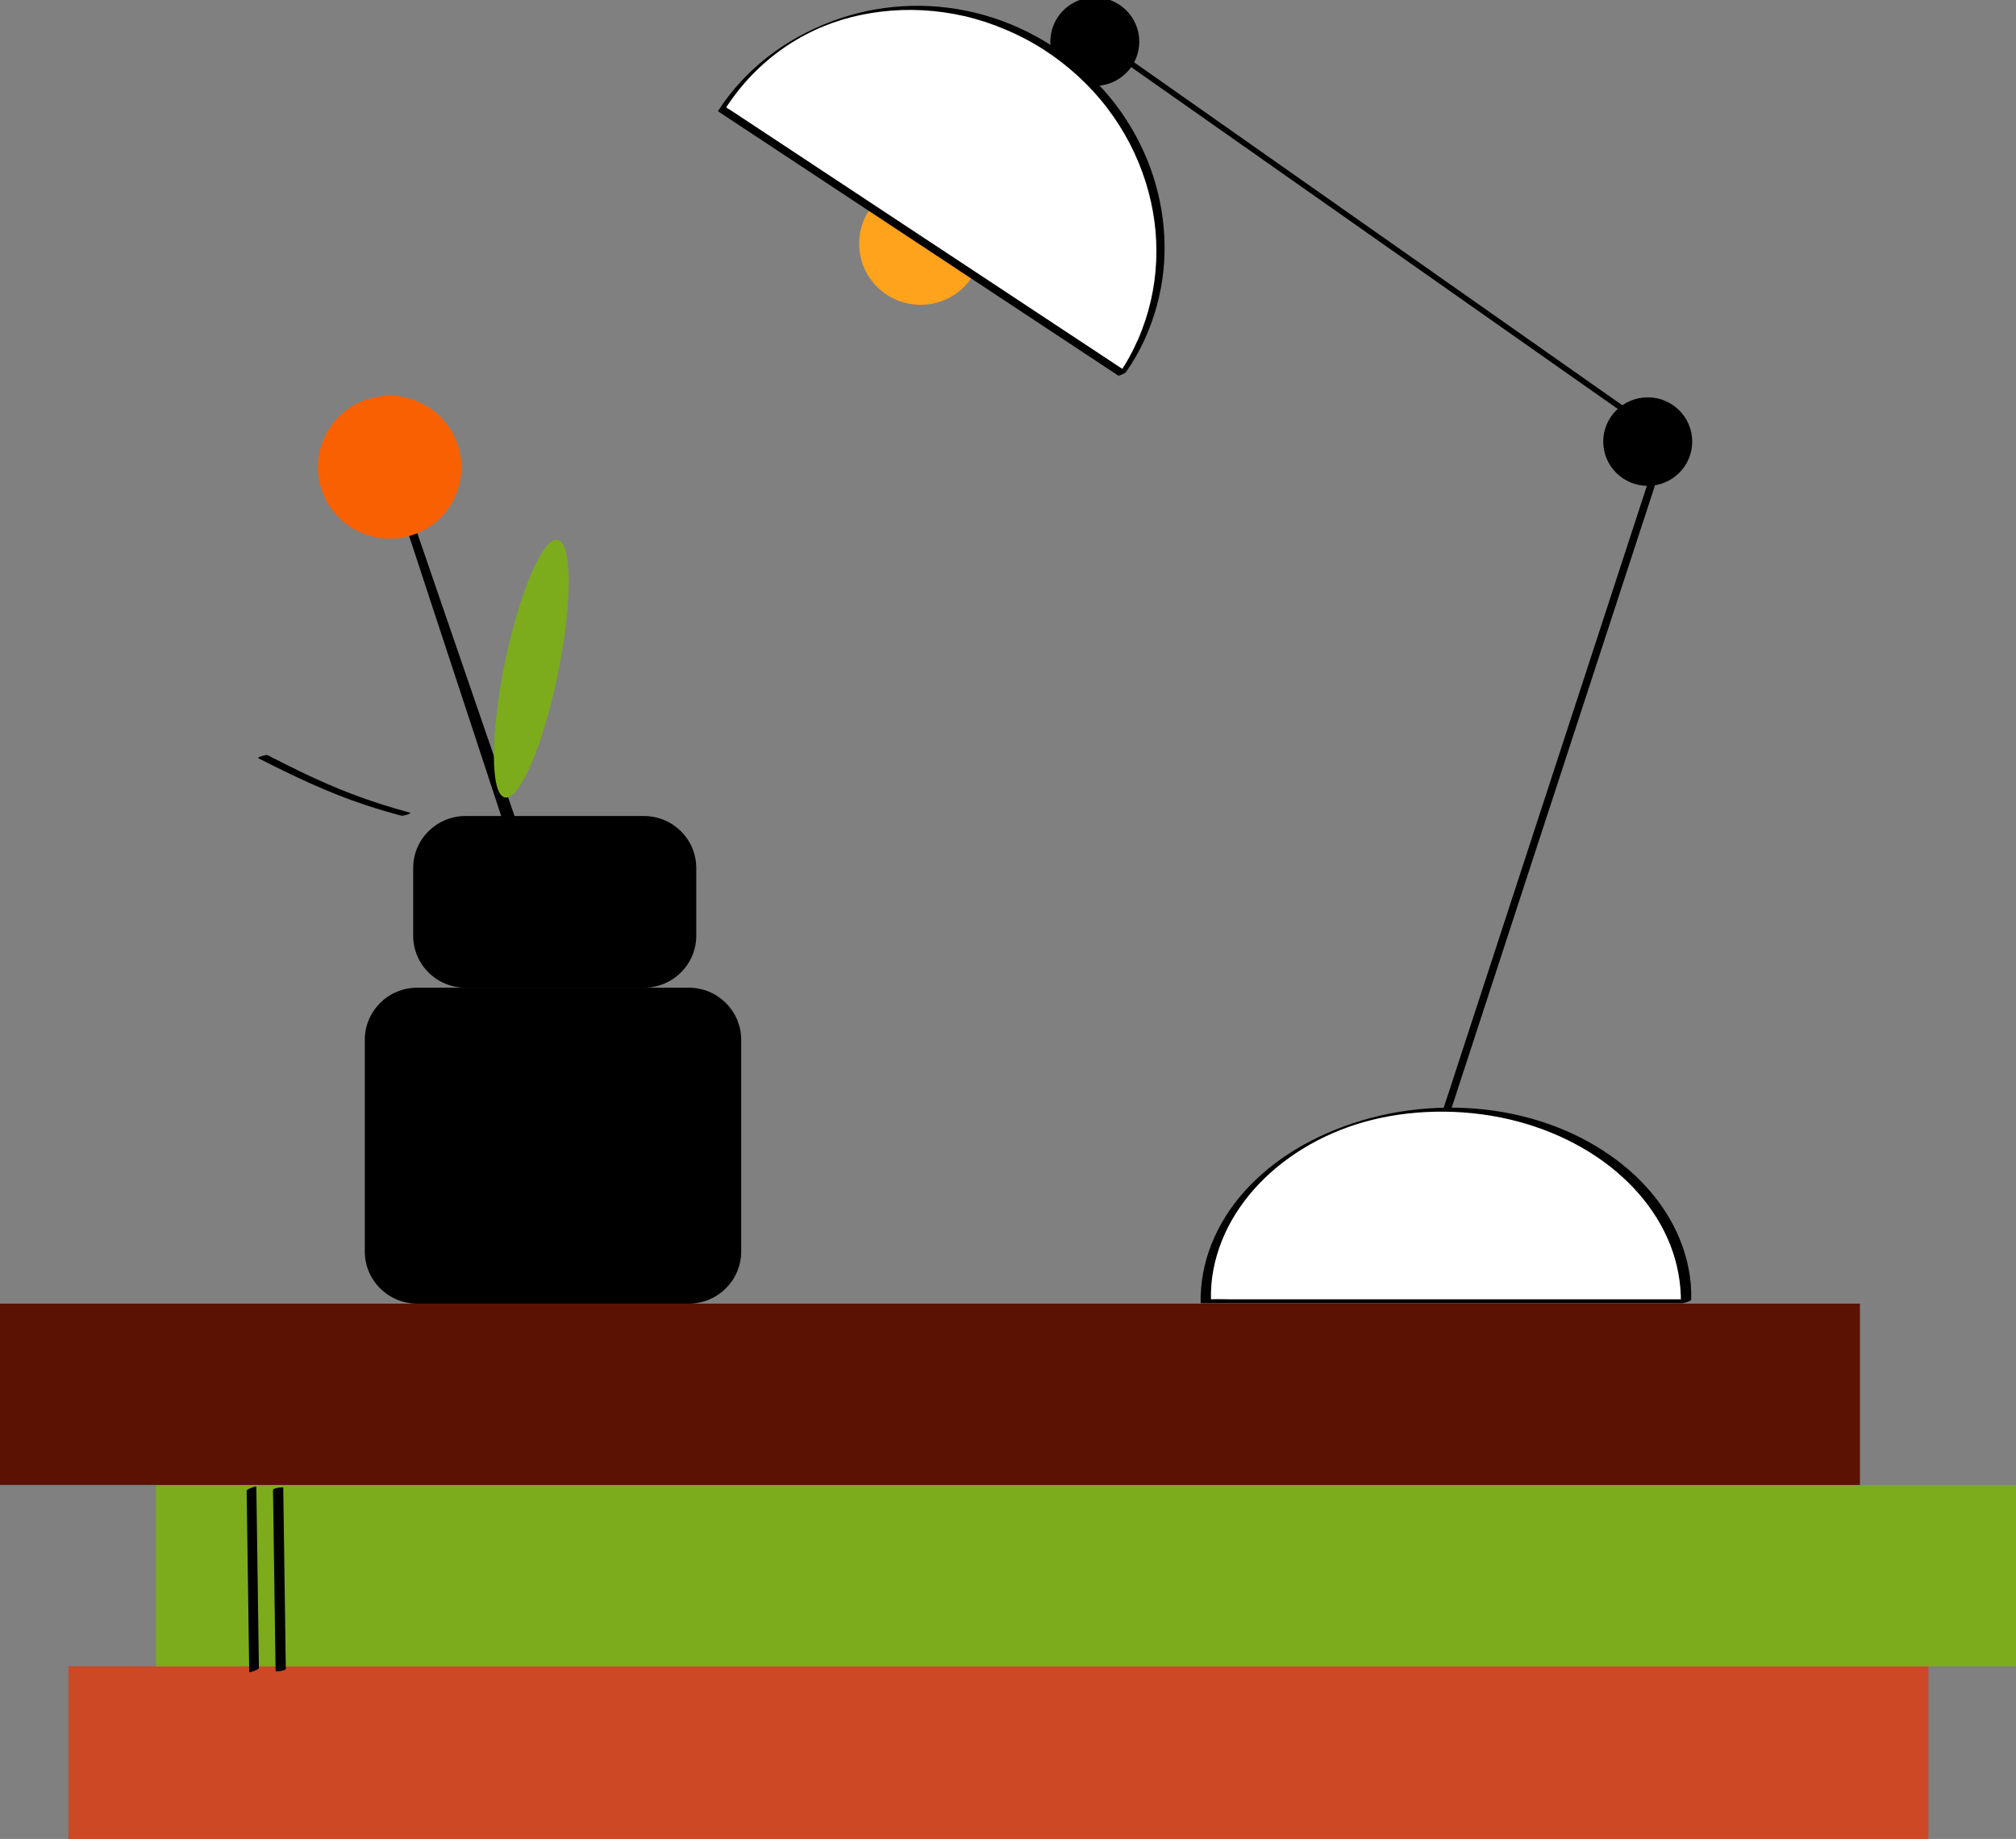 <svg width="194" height="177" viewBox="0 0 194 177" fill="none" xmlns="http://www.w3.org/2000/svg">
<rect x="0" y="0" width="194" height="177" fill="#808080" stroke="none"/>
<g clip-path="url(#clip0_6375_16412)">
<path d="M185.57 160.383H6.588V177H185.57V160.383Z" fill="#CD4825"/>
<path d="M194 142.929H15.018V160.383H194V142.929Z" fill="#7CAC1B"/>
<path d="M178.982 125.475H0V142.929H178.982V125.475Z" fill="#5B1202"/>
<path d="M39.783 50.848L51.651 85.397L50.779 85.688L39.371 50.985L39.783 50.848Z" fill="black"/>
<path d="M39.608 50.947L39.928 51.873L40.79 54.385L42.071 58.109L43.627 62.637L45.331 67.595L47.059 72.621L48.67 77.306L50.023 81.249L50.998 84.089L51.304 84.977C51.356 85.127 51.397 85.291 51.462 85.438C51.469 85.456 51.476 85.476 51.483 85.496L51.768 85.305L50.895 85.596L50.961 85.589L50.655 84.656L49.827 82.134L48.597 78.393L47.103 73.845L45.465 68.863L43.806 63.816L42.26 59.111L40.958 55.15L40.02 52.3L39.725 51.405C39.673 51.255 39.639 51.087 39.574 50.944C39.567 50.927 39.56 50.906 39.553 50.886L39.268 51.077L39.677 50.941C39.756 50.913 39.869 50.865 39.924 50.8C39.962 50.756 39.979 50.729 39.9 50.756L39.491 50.893C39.447 50.906 39.186 51.019 39.206 51.084L39.512 52.017L40.34 54.539L41.569 58.28L43.064 62.828L44.702 67.81L46.361 72.857L47.907 77.562L49.209 81.522L50.147 84.372L50.442 85.267C50.49 85.415 50.521 85.592 50.593 85.729C50.603 85.746 50.607 85.766 50.614 85.787C50.617 85.801 50.679 85.78 50.679 85.78L51.551 85.49C51.596 85.476 51.861 85.363 51.837 85.298L51.517 84.372L50.655 81.861L49.374 78.136L47.818 73.609L46.114 68.651L44.386 63.624L42.775 58.94L41.422 54.996L40.446 52.157L40.141 51.269C40.089 51.122 40.055 50.944 39.983 50.807C39.972 50.79 39.969 50.77 39.962 50.749C39.952 50.722 39.587 50.876 39.612 50.947H39.608Z" fill="black"/>
<path d="M53.678 64.875C52.277 71.723 49.996 77.039 48.588 76.756C47.18 76.469 47.173 70.687 48.574 63.843C49.976 56.995 52.256 51.678 53.665 51.962C55.073 52.249 55.08 58.031 53.678 64.875Z" fill="#7CAC1B"/>
<path d="M44.036 42.794C45.249 46.399 43.301 50.298 39.691 51.497C36.081 52.7 32.169 50.749 30.956 47.144C29.744 43.539 31.691 39.641 35.301 38.441C38.911 37.238 42.824 39.189 44.036 42.794Z" fill="#F96001"/>
<path d="M39.135 97.172L56.942 97.323L39.135 97.476V97.172Z" fill="black"/>
<path d="M40.148 95.067H66.281C69.067 95.067 71.324 97.312 71.324 100.084V120.459C71.324 123.23 69.067 125.475 66.281 125.475H40.148C37.362 125.475 35.105 123.23 35.105 120.459V100.084C35.105 97.312 37.362 95.067 40.148 95.067Z" fill="black"/>
<path d="M61.967 95.067H44.795C42.013 95.067 39.76 92.826 39.76 90.058V83.552C39.76 80.784 42.013 78.543 44.795 78.543H61.967C64.749 78.543 67.002 80.784 67.002 83.552V90.058C67.002 92.826 64.746 95.067 61.967 95.067Z" fill="black"/>
<path d="M24.845 72.97C28.222 74.699 31.64 76.325 35.25 77.511C36.339 77.87 37.441 78.194 38.547 78.495C38.736 78.546 38.984 78.471 39.166 78.42C39.207 78.41 39.575 78.256 39.485 78.232C37.593 77.713 35.717 77.128 33.883 76.431C32.176 75.782 30.506 75.04 28.864 74.244C27.83 73.745 26.807 73.226 25.787 72.703C25.632 72.625 25.319 72.737 25.168 72.778C25.127 72.792 24.756 72.915 24.849 72.966L24.845 72.97Z" fill="black"/>
<path d="M23.736 143.493L23.929 157.106L23.984 160.933C23.984 161.008 24.447 160.834 24.485 160.817C24.575 160.78 24.915 160.663 24.915 160.537L24.722 146.924L24.667 143.097C24.667 143.021 24.203 143.196 24.166 143.213C24.076 143.25 23.736 143.367 23.736 143.493Z" fill="black"/>
<path d="M26.273 143.411L26.466 157.024L26.521 160.851C26.521 160.916 27.507 160.814 27.503 160.619L27.311 147.006L27.256 143.179C27.256 143.114 26.27 143.216 26.273 143.411Z" fill="black"/>
<path d="M159.316 44.202L158.763 45.897L157.255 50.513L155.026 57.34L152.305 65.671L149.313 74.829L146.304 84.041L143.498 92.631L141.128 99.889L139.424 105.11C139.156 105.933 138.871 106.754 138.617 107.584C138.607 107.618 138.593 107.656 138.583 107.69C138.545 107.809 138.933 107.625 138.961 107.611C139.094 107.543 139.438 107.399 139.493 107.235L140.046 105.541L141.554 100.924L143.783 94.097L146.504 85.766L149.496 76.609L152.505 67.397L155.311 58.806L157.681 51.549L159.385 46.328C159.653 45.504 159.938 44.684 160.192 43.854C160.202 43.819 160.216 43.782 160.226 43.748C160.264 43.628 159.876 43.813 159.849 43.826C159.715 43.895 159.371 44.038 159.316 44.202Z" fill="black"/>
<path d="M157.834 40.215L156.394 39.203L152.51 36.473L146.77 32.441L139.728 27.493L132.058 22.105L124.315 16.665L117.074 11.577L110.957 7.278L106.57 4.196L104.489 2.734L104.399 2.672C104.324 2.621 104.145 2.703 104.07 2.73C104.049 2.737 103.754 2.881 103.781 2.898L105.22 3.909L109.105 6.639L114.845 10.671L121.887 15.619L129.557 21.008L137.299 26.448L144.54 31.535L150.658 35.834L155.045 38.916L157.126 40.379L157.215 40.44C157.291 40.491 157.47 40.409 157.545 40.382C157.566 40.375 157.861 40.232 157.834 40.215Z" fill="black"/>
<path d="M158.561 46.379C160.713 46.379 162.457 44.644 162.457 42.504C162.457 40.364 160.713 38.629 158.561 38.629C156.41 38.629 154.666 40.364 154.666 42.504C154.666 44.644 156.41 46.379 158.561 46.379Z" fill="black" stroke="black" stroke-width="0.77" stroke-miterlimit="10"/>
<path d="M105.354 7.883C107.506 7.883 109.249 6.148 109.249 4.008C109.249 1.868 107.506 0.133 105.354 0.133C103.203 0.133 101.459 1.868 101.459 4.008C101.459 6.148 103.203 7.883 105.354 7.883Z" fill="black" stroke="black" stroke-width="0.77" stroke-miterlimit="10"/>
<path d="M162.247 125.243C162.247 125.171 162.254 125.103 162.254 125.031C162.254 114.961 151.908 106.798 139.144 106.798C126.379 106.798 116.033 114.961 116.033 125.031C116.033 125.103 116.04 125.171 116.04 125.243H162.251H162.247Z" fill="white"/>
<path d="M162.744 125.075C162.806 123.111 162.394 121.115 161.656 119.297C160.917 117.479 159.808 115.768 158.475 114.295C157.07 112.737 155.407 111.418 153.611 110.335C151.674 109.169 149.568 108.284 147.39 107.669C145.054 107.013 142.636 106.668 140.211 106.617C137.786 106.566 135.251 106.815 132.84 107.375C130.428 107.936 128.223 108.735 126.093 109.839C124.184 110.83 122.401 112.067 120.845 113.55C119.381 114.944 118.128 116.56 117.211 118.361C116.293 120.162 115.758 121.99 115.589 123.927C115.545 124.423 115.524 124.918 115.541 125.414C115.565 125.434 115.593 125.444 115.624 125.438H137.896C140.139 125.438 142.385 125.438 144.628 125.438H150.863C152.625 125.438 154.387 125.438 156.153 125.438C157.42 125.438 158.688 125.438 159.955 125.438C160.553 125.438 161.154 125.444 161.752 125.438C161.779 125.438 161.803 125.438 161.831 125.438C162.064 125.438 162.319 125.335 162.525 125.239C162.583 125.212 162.875 125.058 162.662 125.058H158.063C156.404 125.058 154.744 125.058 153.085 125.058C151.062 125.058 149.039 125.058 147.016 125.058H127.419C125.657 125.058 123.895 125.058 122.129 125.058C120.862 125.058 119.594 125.058 118.327 125.058C117.729 125.058 117.125 125.028 116.53 125.058C116.503 125.058 116.479 125.058 116.451 125.058L116.534 125.082C116.472 123.155 116.871 121.197 117.585 119.41C118.299 117.623 119.371 115.942 120.663 114.483C122.016 112.952 123.62 111.64 125.362 110.57C127.186 109.45 129.181 108.588 131.201 108.011C133.448 107.372 135.777 107.051 138.112 107.003C140.517 106.955 142.925 107.198 145.264 107.744C147.452 108.257 149.582 109.04 151.567 110.095C153.419 111.079 155.143 112.306 156.641 113.772C158.042 115.142 159.241 116.724 160.124 118.47C161.006 120.216 161.535 122.051 161.7 123.962C161.741 124.447 161.762 124.932 161.745 125.421C161.745 125.503 162.236 125.356 162.274 125.342C162.367 125.311 162.738 125.216 162.744 125.086V125.075Z" fill="black"/>
<path d="M88.587 29.338C91.852 29.338 94.499 26.705 94.499 23.458C94.499 20.21 91.852 17.577 88.587 17.577C85.323 17.577 82.676 20.21 82.676 23.458C82.676 26.705 85.323 29.338 88.587 29.338Z" fill="#FFA21C"/>
<path d="M107.98 35.95C108.029 35.878 108.08 35.813 108.128 35.742C114.864 25.651 111.707 11.775 101.076 4.753C90.442 -2.272 76.362 0.212 69.626 10.302C69.578 10.374 69.536 10.446 69.488 10.518L107.98 35.95Z" fill="white"/>
<path d="M108.373 35.786C109.713 33.876 110.699 31.706 111.313 29.461C111.928 27.216 112.152 25.019 112.042 22.767C111.932 20.516 111.468 18.254 110.685 16.121C109.902 13.989 108.754 11.888 107.346 10.043C105.938 8.197 104.114 6.424 102.135 5.02C100.119 3.591 97.886 2.464 95.533 1.705C93.28 0.977 90.917 0.588 88.55 0.56C86.238 0.533 83.923 0.847 81.704 1.497C79.485 2.146 77.232 3.178 75.25 4.49C73.268 5.802 71.557 7.388 70.121 9.236C69.757 9.704 69.414 10.186 69.098 10.685V10.709L70.125 11.392L72.924 13.241L77.063 15.974L82.13 19.32L87.66 22.972L93.242 26.659L98.463 30.107L102.85 33.005L106.024 35.103C106.525 35.434 107.02 35.769 107.525 36.094C107.545 36.107 107.566 36.121 107.586 36.135C107.686 36.2 107.926 36.059 108.016 36.015C108.043 36.001 108.418 35.783 108.376 35.755L107.583 35.229L105.381 33.773L102.073 31.59L97.931 28.853L93.269 25.774L88.364 22.535L83.504 19.323L78.963 16.323L75.061 13.743L72.059 11.761L70.269 10.579C70.176 10.518 69.98 10.439 69.915 10.343C69.912 10.336 69.891 10.333 69.888 10.326C69.881 10.302 69.908 10.422 69.898 10.309C69.898 10.282 70.015 10.135 70.032 10.107C70.087 10.025 70.142 9.943 70.2 9.861C70.588 9.301 71.001 8.758 71.44 8.238C73.127 6.239 75.195 4.562 77.513 3.342C79.832 2.122 82.254 1.428 84.782 1.121C87.447 0.796 90.168 0.95 92.785 1.548C95.403 2.146 98.144 3.291 100.497 4.815C102.836 6.332 104.911 8.242 106.594 10.459C108.191 12.564 109.428 14.939 110.228 17.457C111.028 19.976 111.368 22.518 111.262 25.098C111.155 27.678 110.561 30.288 109.51 32.68C108.984 33.876 108.349 35.038 107.597 36.107C107.538 36.189 107.899 36.07 107.916 36.063C108.064 36.001 108.28 35.919 108.38 35.779L108.373 35.786Z" fill="black"/>
</g>
<defs>
<clipPath id="clip0_6375_16412">
<rect width="194" height="177" fill="white"/>
</clipPath>
</defs>
</svg>
